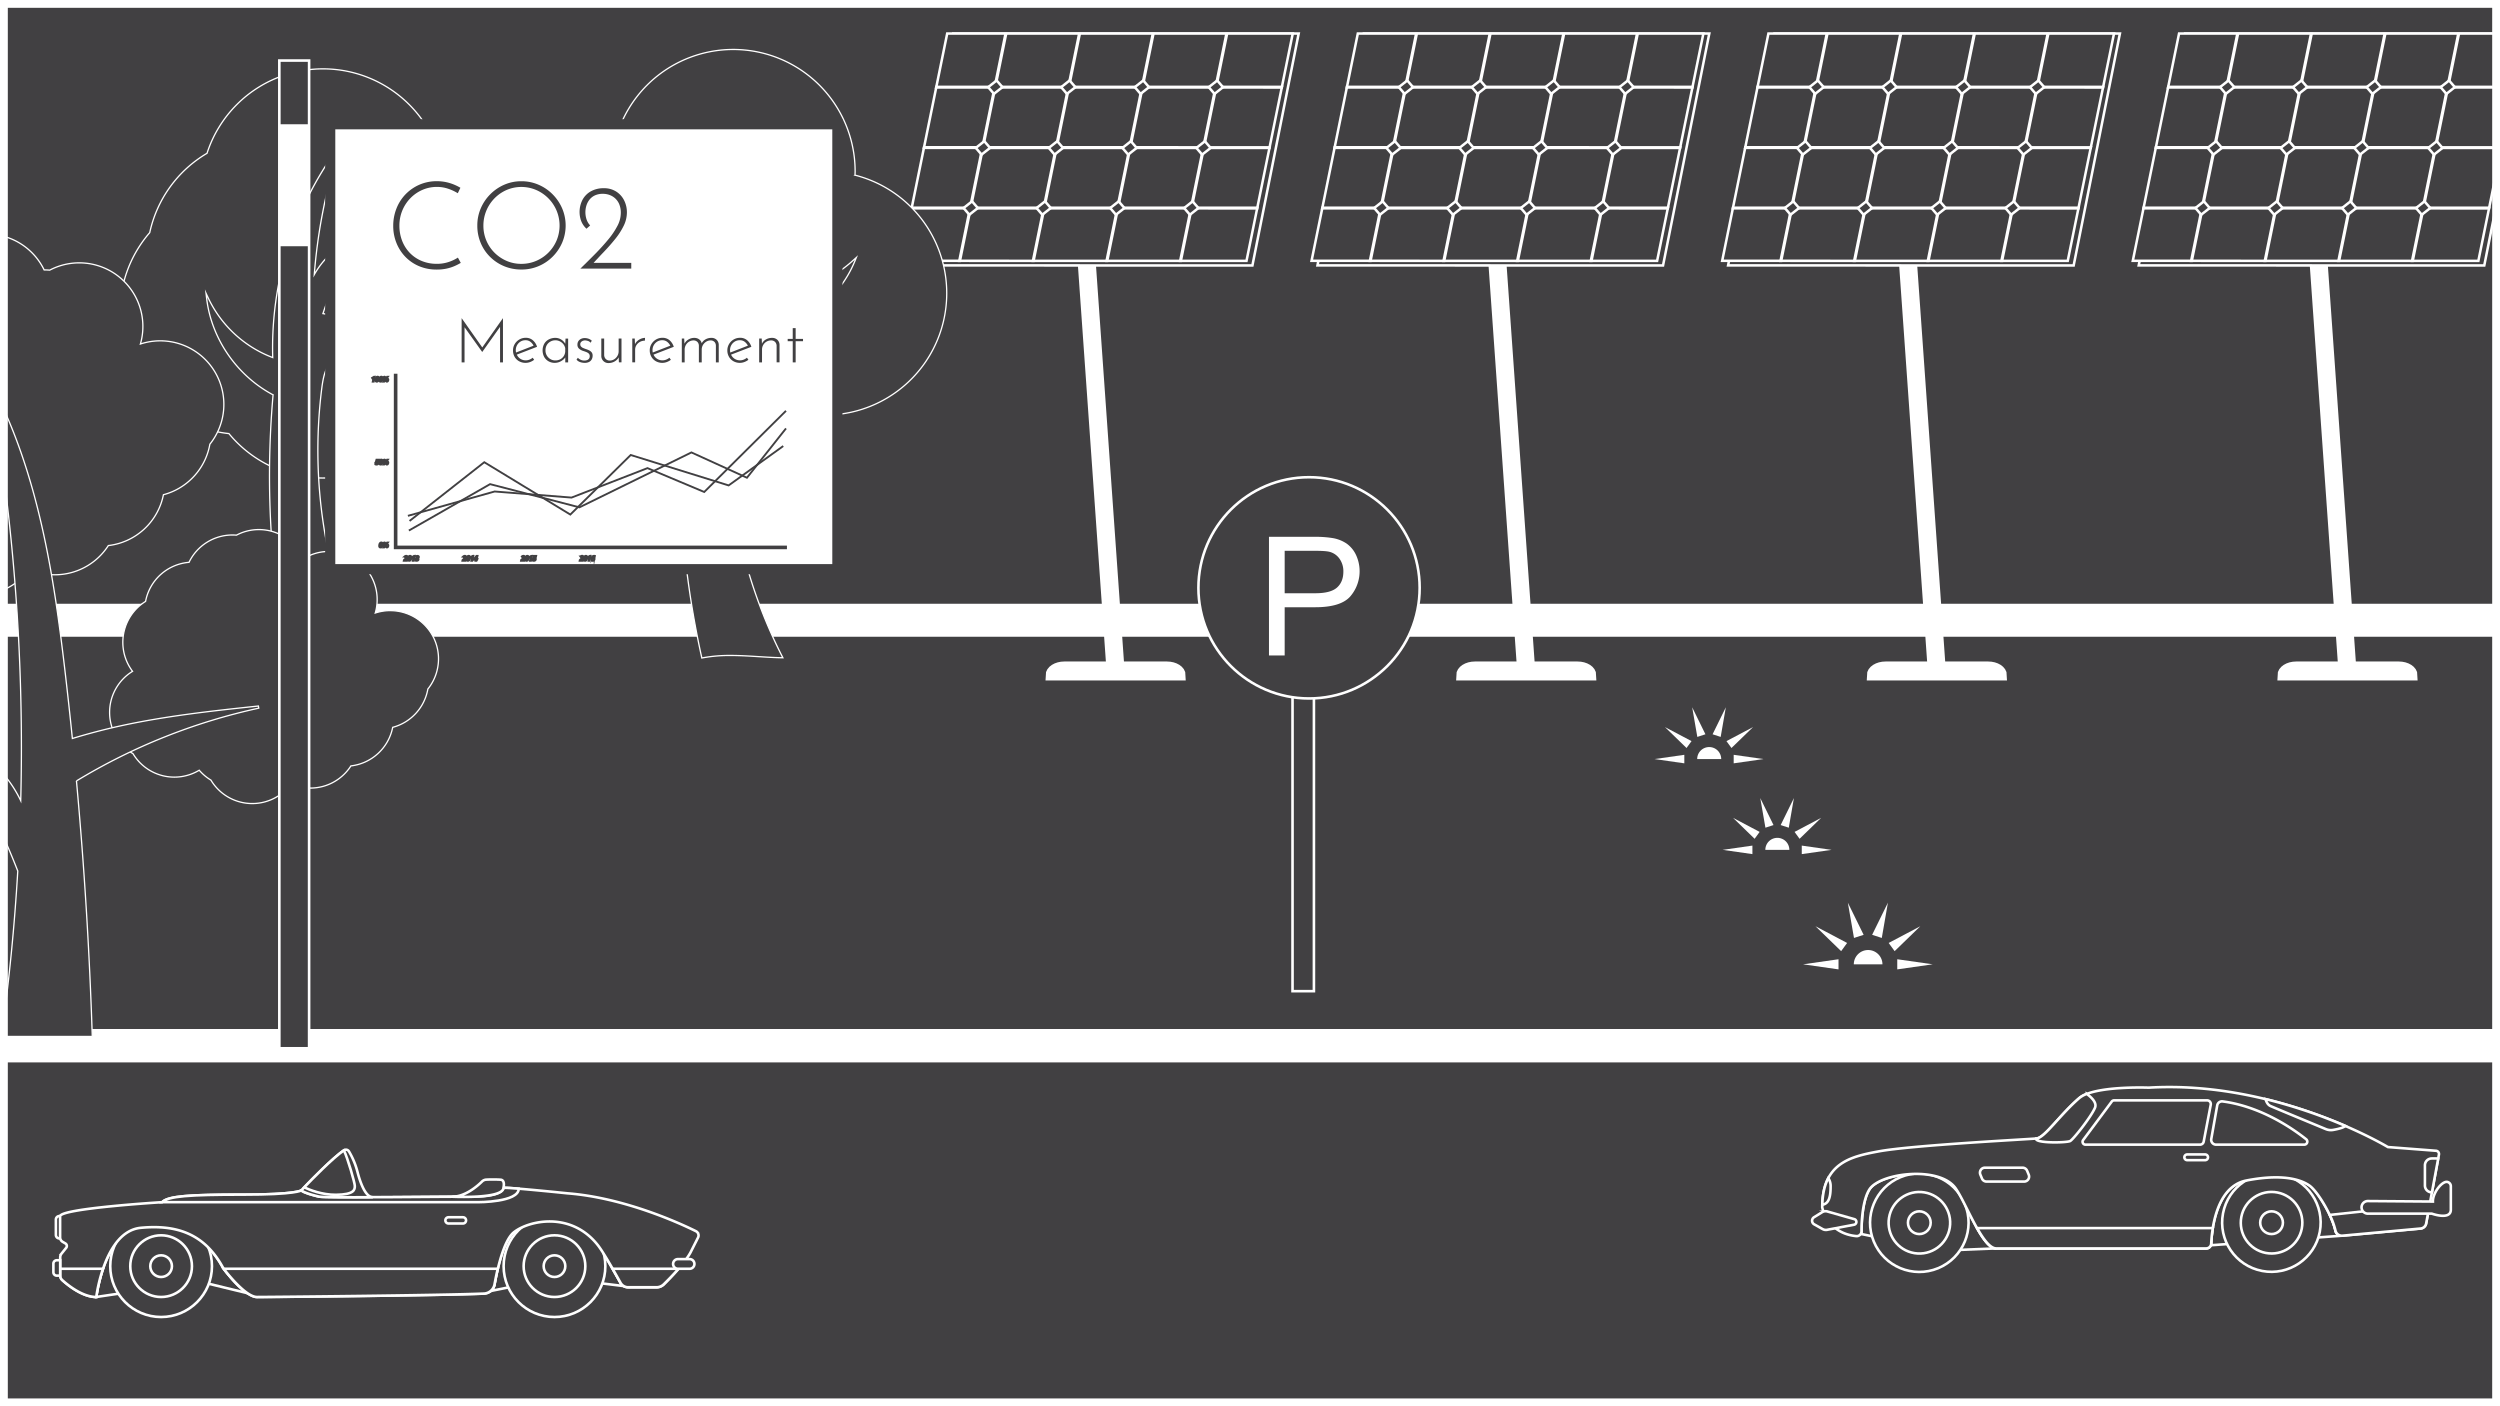 <svg id="Layer_1" data-name="Layer 1" xmlns="http://www.w3.org/2000/svg" xmlns:xlink="http://www.w3.org/1999/xlink" viewBox="0 0 1920 1080"><rect x="0" y="0" width="1920" height="1080" fill="#808080" stroke="none"/><defs><style>.cls-1,.cls-10{fill:none;}.cls-2{clip-path:url(#clip-path);}.cls-3,.cls-5,.cls-6,.cls-7,.cls-9{fill:#414042;}.cls-3,.cls-5,.cls-6,.cls-7{stroke:#fff;}.cls-10,.cls-3,.cls-5,.cls-6,.cls-7,.cls-8{stroke-miterlimit:10;}.cls-3,.cls-8{stroke-width:7.79px;}.cls-14,.cls-4,.cls-8{fill:#fff;}.cls-5{stroke-width:1.95px;}.cls-6{stroke-width:2px;}.cls-10,.cls-8{stroke:#414042;}.cls-10{stroke-width:1.46px;}.cls-11{clip-path:url(#clip-path-2);}.cls-12{fill:url(#radial-gradient);}.cls-13{clip-path:url(#clip-path-3);}.cls-14{opacity:0.07;}</style><clipPath id="clip-path"><rect class="cls-1" width="1920" height="1080"/></clipPath><clipPath id="clip-path-2"><rect class="cls-1" x="-2003.16" y="5.29" width="1920" height="1080"/></clipPath><radialGradient id="radial-gradient" cx="-153.12" cy="-15.4" r="1098.19" gradientUnits="userSpaceOnUse"><stop offset="0" stop-color="#fff"/><stop offset="0.01" stop-color="#fff" stop-opacity="0.99"/><stop offset="0.13" stop-color="#fff" stop-opacity="0.76"/><stop offset="0.25" stop-color="#fff" stop-opacity="0.56"/><stop offset="0.37" stop-color="#fff" stop-opacity="0.39"/><stop offset="0.5" stop-color="#fff" stop-opacity="0.25"/><stop offset="0.62" stop-color="#fff" stop-opacity="0.14"/><stop offset="0.74" stop-color="#fff" stop-opacity="0.06"/><stop offset="0.87" stop-color="#fff" stop-opacity="0.02"/><stop offset="1" stop-color="#fff" stop-opacity="0"/></radialGradient><clipPath id="clip-path-3"><rect class="cls-1" x="1995.04" y="-1154.91" width="1920" height="1080"/></clipPath></defs><g class="cls-2"><rect class="cls-3" x="-188.2" y="-7" width="3750.2" height="474.58"/><rect class="cls-3" x="-193.75" y="477.73" width="3737.56" height="340.81"/><rect class="cls-4" x="-64.44" y="467.58" width="3630.11" height="21.44"/><rect class="cls-4" x="-175.56" y="790.28" width="3737.56" height="21.44"/><rect class="cls-3" x="-175.56" y="812.03" width="3737.56" height="1206.53"/><rect class="cls-4" x="1781.97" y="120.37" width="13.85" height="394.44" transform="translate(-17.94 126.93) rotate(-4.04)"/><path class="cls-3" d="M1852.82,518.71h-99.9c0-3.75,4.73-6.79,10.58-6.79h78.74c5.84,0,10.58,3,10.58,6.79Z"/><polygon class="cls-5" points="1642.54 203.83 1650.74 162.7 1650.74 162.7 1650.76 162.61 1678.06 25.73 1943.45 25.77 1907.92 203.87 1857.51 203.87 1857.51 203.87 1857.04 203.87 1800.63 203.86 1800.45 203.86 1800.45 203.86 1744.29 203.85 1743.9 203.85 1743.9 203.85 1687.86 203.84 1687.86 203.84 1687.35 203.84 1687.35 203.84 1642.54 203.83"/><polygon class="cls-5" points="1637.99 200.31 1903.38 200.35 1938.9 25.77 1673.52 25.73 1637.99 200.31"/><polygon class="cls-5" points="1852.46 200.34 1852.97 200.34 1888.4 26.23 1887.89 26.23 1852.46 200.34"/><polygon class="cls-5" points="1795.91 200.34 1796.41 200.34 1831.85 26.22 1831.34 26.22 1795.91 200.34"/><polygon class="cls-5" points="1739.36 200.33 1739.86 200.33 1775.29 26.21 1774.79 26.21 1739.36 200.33"/><polygon class="cls-5" points="1682.8 200.32 1683.31 200.32 1718.74 26.2 1718.23 26.2 1682.8 200.32"/><polygon class="cls-5" points="1665.09 67.16 1930.47 67.2 1930.57 66.72 1665.18 66.69 1665.09 67.16"/><polygon class="cls-5" points="1655.64 113.58 1921.03 113.61 1921.12 113.14 1655.74 113.1 1655.64 113.58"/><polygon class="cls-5" points="1646.2 159.99 1911.58 160.03 1911.68 159.55 1646.3 159.52 1646.2 159.99"/><polygon class="cls-5" points="1878.81 72.09 1885.32 66.95 1880.9 61.82 1874.39 66.95 1878.81 72.09"/><polygon class="cls-5" points="1869.32 118.74 1875.83 113.61 1871.41 108.48 1864.9 113.61 1869.32 118.74"/><polygon class="cls-5" points="1822.01 72.08 1828.51 66.95 1824.1 61.81 1817.59 66.94 1822.01 72.08"/><polygon class="cls-5" points="1812.51 118.73 1819.02 113.6 1814.6 108.47 1808.09 113.6 1812.51 118.73"/><polygon class="cls-5" points="1765.45 72.07 1771.96 66.94 1767.54 61.8 1761.04 66.94 1765.45 72.07"/><polygon class="cls-5" points="1709.41 72.06 1715.92 66.93 1711.5 61.8 1704.99 66.93 1709.41 72.06"/><polygon class="cls-5" points="1859.92 164.92 1866.43 159.78 1862.01 154.65 1855.5 159.78 1859.92 164.92"/><polygon class="cls-5" points="1803.12 164.91 1809.62 159.78 1805.2 154.65 1798.7 159.78 1803.12 164.91"/><polygon class="cls-5" points="1746.56 164.9 1753.07 159.77 1748.65 154.64 1742.14 159.77 1746.56 164.9"/><polygon class="cls-5" points="1690.52 164.89 1697.03 159.76 1692.61 154.63 1686.1 159.76 1690.52 164.89"/><polygon class="cls-5" points="1699.92 118.72 1706.42 113.58 1702.01 108.45 1695.5 113.58 1699.92 118.72"/><polygon class="cls-5" points="1755.96 118.72 1762.47 113.59 1758.05 108.46 1751.54 113.59 1755.96 118.72"/><rect class="cls-4" x="1466.61" y="120.37" width="13.85" height="394.44" transform="translate(-18.73 104.69) rotate(-4.04)"/><path class="cls-3" d="M1537.47,518.71h-99.91c0-3.75,4.74-6.79,10.58-6.79h78.74c5.85,0,10.59,3,10.59,6.79Z"/><polygon class="cls-5" points="1327.18 203.83 1335.39 162.7 1335.39 162.7 1335.4 162.61 1362.71 25.73 1628.09 25.77 1592.57 203.87 1542.16 203.87 1542.16 203.87 1541.68 203.87 1485.27 203.86 1485.1 203.86 1485.1 203.86 1428.93 203.85 1428.55 203.85 1428.55 203.85 1372.5 203.84 1372.5 203.84 1371.99 203.84 1371.99 203.84 1327.18 203.83"/><polygon class="cls-5" points="1322.64 200.31 1588.02 200.35 1623.55 25.77 1358.16 25.73 1322.64 200.31"/><polygon class="cls-5" points="1537.1 200.34 1537.61 200.34 1573.04 26.23 1572.53 26.23 1537.1 200.34"/><polygon class="cls-5" points="1480.55 200.34 1481.06 200.34 1516.49 26.22 1515.98 26.22 1480.55 200.34"/><polygon class="cls-5" points="1424 200.33 1424.51 200.33 1459.94 26.21 1459.43 26.21 1424 200.33"/><polygon class="cls-5" points="1367.45 200.32 1367.95 200.32 1403.38 26.2 1402.88 26.2 1367.45 200.32"/><polygon class="cls-5" points="1349.73 67.16 1615.11 67.2 1615.21 66.72 1349.83 66.69 1349.73 67.16"/><polygon class="cls-5" points="1340.29 113.58 1605.67 113.61 1605.77 113.14 1340.38 113.1 1340.29 113.58"/><polygon class="cls-5" points="1330.84 159.99 1596.22 160.03 1596.32 159.55 1330.94 159.52 1330.84 159.99"/><polygon class="cls-5" points="1563.46 72.09 1569.96 66.95 1565.55 61.82 1559.04 66.95 1563.46 72.09"/><polygon class="cls-5" points="1553.96 118.74 1560.47 113.61 1556.05 108.48 1549.54 113.61 1553.96 118.74"/><polygon class="cls-5" points="1506.65 72.08 1513.16 66.95 1508.74 61.81 1502.23 66.94 1506.65 72.08"/><polygon class="cls-5" points="1497.16 118.73 1503.66 113.6 1499.24 108.47 1492.74 113.6 1497.16 118.73"/><polygon class="cls-5" points="1450.1 72.07 1456.61 66.94 1452.19 61.8 1445.68 66.94 1450.1 72.07"/><polygon class="cls-5" points="1394.05 72.06 1400.56 66.93 1396.14 61.8 1389.63 66.93 1394.05 72.06"/><polygon class="cls-5" points="1544.57 164.92 1551.07 159.78 1546.65 154.65 1540.15 159.78 1544.57 164.92"/><polygon class="cls-5" points="1487.76 164.91 1494.27 159.78 1489.85 154.65 1483.34 159.78 1487.76 164.91"/><polygon class="cls-5" points="1431.21 164.9 1437.72 159.77 1433.3 154.64 1426.79 159.77 1431.21 164.9"/><polygon class="cls-5" points="1375.16 164.89 1381.67 159.76 1377.25 154.63 1370.74 159.76 1375.16 164.89"/><polygon class="cls-5" points="1384.56 118.72 1391.07 113.58 1386.65 108.45 1380.14 113.58 1384.56 118.72"/><polygon class="cls-5" points="1440.6 118.72 1447.11 113.59 1442.69 108.46 1436.19 113.59 1440.6 118.72"/><rect class="cls-4" x="1151.26" y="120.37" width="13.85" height="394.44" transform="translate(-19.51 82.46) rotate(-4.04)"/><path class="cls-3" d="M1222.11,518.71H1122.2c0-3.75,4.74-6.79,10.59-6.79h78.74c5.84,0,10.58,3,10.58,6.79Z"/><polygon class="cls-5" points="1011.83 203.83 1020.03 162.7 1020.03 162.7 1020.05 162.61 1047.35 25.73 1312.73 25.77 1277.21 203.87 1226.8 203.87 1226.8 203.87 1226.33 203.87 1169.91 203.86 1169.74 203.86 1169.74 203.86 1113.57 203.85 1113.19 203.85 1113.19 203.85 1057.14 203.84 1057.14 203.84 1056.64 203.84 1056.64 203.84 1011.83 203.83"/><polygon class="cls-5" points="1007.28 200.31 1272.66 200.35 1308.19 25.77 1042.81 25.73 1007.28 200.31"/><polygon class="cls-5" points="1221.75 200.34 1222.26 200.34 1257.68 26.23 1257.18 26.23 1221.75 200.34"/><polygon class="cls-5" points="1165.19 200.34 1165.7 200.34 1201.13 26.22 1200.63 26.22 1165.19 200.34"/><polygon class="cls-5" points="1108.64 200.33 1109.15 200.33 1144.58 26.21 1144.07 26.21 1108.64 200.33"/><polygon class="cls-5" points="1052.09 200.32 1052.6 200.32 1088.03 26.2 1087.52 26.2 1052.09 200.32"/><polygon class="cls-5" points="1034.38 67.16 1299.76 67.2 1299.86 66.72 1034.47 66.69 1034.38 67.16"/><polygon class="cls-5" points="1024.93 113.58 1290.31 113.61 1290.41 113.14 1025.03 113.1 1024.93 113.58"/><polygon class="cls-5" points="1015.49 159.99 1280.87 160.03 1280.96 159.55 1015.58 159.52 1015.49 159.99"/><polygon class="cls-5" points="1248.1 72.09 1254.61 66.95 1250.19 61.82 1243.68 66.95 1248.1 72.09"/><polygon class="cls-5" points="1238.61 118.74 1245.11 113.61 1240.69 108.48 1234.19 113.61 1238.61 118.74"/><polygon class="cls-5" points="1191.29 72.08 1197.8 66.95 1193.38 61.81 1186.88 66.94 1191.29 72.08"/><polygon class="cls-5" points="1181.8 118.73 1188.31 113.6 1183.89 108.47 1177.38 113.6 1181.8 118.73"/><polygon class="cls-5" points="1134.74 72.07 1141.25 66.94 1136.83 61.8 1130.32 66.94 1134.74 72.07"/><polygon class="cls-5" points="1078.7 72.06 1085.2 66.93 1080.79 61.8 1074.28 66.93 1078.7 72.06"/><polygon class="cls-5" points="1229.21 164.92 1235.72 159.78 1231.3 154.65 1224.79 159.78 1229.21 164.92"/><polygon class="cls-5" points="1172.4 164.91 1178.91 159.78 1174.49 154.65 1167.98 159.78 1172.4 164.91"/><polygon class="cls-5" points="1115.85 164.9 1122.36 159.77 1117.94 154.64 1111.43 159.77 1115.85 164.9"/><polygon class="cls-5" points="1059.81 164.89 1066.32 159.76 1061.9 154.63 1055.39 159.76 1059.81 164.89"/><polygon class="cls-5" points="1069.2 118.72 1075.71 113.58 1071.29 108.45 1064.79 113.58 1069.2 118.72"/><polygon class="cls-5" points="1125.25 118.72 1131.76 113.59 1127.34 108.46 1120.83 113.59 1125.25 118.72"/><rect class="cls-4" x="835.9" y="120.37" width="13.85" height="394.44" transform="translate(-20.3 60.22) rotate(-4.04)"/><path class="cls-3" d="M906.75,518.71h-99.9c0-3.75,4.73-6.79,10.58-6.79h78.74c5.85,0,10.58,3,10.58,6.79Z"/><polygon class="cls-5" points="696.47 203.83 704.67 162.7 704.67 162.7 704.69 162.61 732 25.73 997.38 25.77 961.85 203.87 911.44 203.87 911.44 203.87 910.97 203.87 854.56 203.86 854.38 203.86 854.38 203.86 798.22 203.85 797.83 203.85 797.83 203.85 741.79 203.84 741.79 203.84 741.28 203.84 741.28 203.84 696.47 203.83"/><polygon class="cls-5" points="691.92 200.31 957.31 200.35 992.83 25.77 727.45 25.73 691.92 200.31"/><polygon class="cls-5" points="906.39 200.34 906.9 200.34 942.33 26.23 941.82 26.23 906.39 200.34"/><polygon class="cls-5" points="849.84 200.34 850.35 200.34 885.78 26.22 885.27 26.22 849.84 200.34"/><polygon class="cls-5" points="793.29 200.33 793.79 200.33 829.22 26.21 828.72 26.21 793.29 200.33"/><polygon class="cls-5" points="736.74 200.32 737.24 200.32 772.67 26.2 772.16 26.2 736.74 200.32"/><polygon class="cls-5" points="719.02 67.16 984.4 67.2 984.5 66.72 719.12 66.69 719.02 67.16"/><polygon class="cls-5" points="709.57 113.58 974.96 113.61 975.05 113.14 709.67 113.1 709.57 113.58"/><polygon class="cls-5" points="700.13 159.99 965.51 160.03 965.61 159.55 700.23 159.52 700.13 159.99"/><polygon class="cls-5" points="932.74 72.09 939.25 66.95 934.83 61.82 928.33 66.95 932.74 72.09"/><polygon class="cls-5" points="923.25 118.74 929.76 113.61 925.34 108.48 918.83 113.61 923.25 118.74"/><polygon class="cls-5" points="875.94 72.08 882.45 66.95 878.03 61.81 871.52 66.94 875.94 72.08"/><polygon class="cls-5" points="866.44 118.73 872.95 113.6 868.53 108.47 862.02 113.6 866.44 118.73"/><polygon class="cls-5" points="819.38 72.07 825.89 66.94 821.47 61.8 814.97 66.94 819.38 72.07"/><polygon class="cls-5" points="763.34 72.06 769.85 66.93 765.43 61.8 758.92 66.93 763.34 72.06"/><polygon class="cls-5" points="913.85 164.92 920.36 159.78 915.94 154.65 909.43 159.78 913.85 164.92"/><polygon class="cls-5" points="857.05 164.91 863.55 159.78 859.14 154.65 852.63 159.78 857.05 164.91"/><polygon class="cls-5" points="800.5 164.9 807 159.77 802.58 154.64 796.08 159.77 800.5 164.9"/><polygon class="cls-5" points="744.45 164.89 750.96 159.76 746.54 154.63 740.03 159.76 744.45 164.89"/><polygon class="cls-5" points="753.85 118.72 760.36 113.58 755.94 108.45 749.43 113.58 753.85 118.72"/><polygon class="cls-5" points="809.89 118.72 816.4 113.59 811.98 108.46 805.47 113.59 809.89 118.72"/><rect class="cls-6" x="992.66" y="515.31" width="16.43" height="245.91"/><circle class="cls-6" cx="1005.34" cy="451.46" r="84.96"/><path class="cls-4" d="M974.57,503.41V412.28H1009a83.21,83.21,0,0,1,13.87.87,27.33,27.33,0,0,1,11.25,4.26,22.31,22.31,0,0,1,7.3,8.79,29.65,29.65,0,0,1-4.63,32.11q-7.4,8.06-26.73,8.05H986.63v37.05Zm12.06-47.8h23.57q11.68,0,16.59-4.35T1031.7,439a16.45,16.45,0,0,0-2.89-9.79,13.45,13.45,0,0,0-7.61-5.38q-3-.81-11.25-.81H986.63Z"/><path class="cls-6" d="M45.62,933.94h2.56a0,0,0,0,1,0,0v17.19a0,0,0,0,1,0,0H45.62a2.71,2.71,0,0,1-2.71-2.71V936.65A2.71,2.71,0,0,1,45.62,933.94Z"/><path class="cls-6" d="M476.66,985.33s-12.23-22.27-17.43-28.92c-20.91-26.74-53.84-18.86-64.76-10-7.76,6.33-12.64,28.55-14.68,39.91a8.64,8.64,0,0,1-3.08,5.18h0l50.52-10.14,51.93,6.35A6.6,6.6,0,0,1,476.66,985.33Z"/><path class="cls-6" d="M171.45,973.92c-14.36-26.71-36-33.51-63.25-31-28.1,2.6-34.27,53.17-34.27,53.17l79.46-11.85L190,993.14C181.19,987.11,171.45,973.92,171.45,973.92Z"/><circle class="cls-6" cx="425.84" cy="972.41" r="39.06"/><circle class="cls-6" cx="425.84" cy="972.41" r="23.69"/><circle class="cls-6" cx="425.84" cy="972.41" r="8.32"/><circle class="cls-6" cx="123.73" cy="972.41" r="39.06"/><circle class="cls-6" cx="123.73" cy="972.41" r="23.69"/><circle class="cls-6" cx="123.73" cy="972.41" r="8.32"/><path class="cls-6" d="M530.21,962.08l5.88-11.63a3.64,3.64,0,0,0-1.63-4.9c-11.93-5.9-54.7-25.66-98.66-29.08,0,0-41.33-4.29-49.14-4.29,0,0,.25,6.81-23.19,6.81S250.33,920.16,245,919c-3.66-.82-11.85-3-13.61-4.79,0,0-3.53,3.27-44.86,3.27s-57.33,1.14-62,5.8c0,0-78.37,4.79-78.37,10.84v16.14a4,4,0,0,0,1.91,3.44L50.27,955a2.26,2.26,0,0,1,.56,3.33l-3.59,4.47a4.6,4.6,0,0,0-1,2.91V979.4a5,5,0,0,0,1.65,3.72c4.15,3.76,15.43,13,26.07,13,0,0,6.17-50.57,34.27-53.17,27.22-2.52,48.89,4.28,63.25,31,0,0,16.38,22.18,26,22.18,8.41,0,141.87-1.23,174.24-2.64a8.64,8.64,0,0,0,8.14-7.1c2-11.36,6.92-33.58,14.68-39.91,10.92-8.9,43.85-16.78,64.76,10,5.2,6.65,17.43,28.92,17.43,28.92a6.79,6.79,0,0,0,5.82,3.29h21.65a8.05,8.05,0,0,0,5.63-2.29C514.61,981.59,525.57,970.45,530.21,962.08Z"/><path class="cls-6" d="M73.93,996.1a120.74,120.74,0,0,1,5.16-21.67H46.21v5a5,5,0,0,0,1.65,3.72C52,986.88,63.29,996.1,73.93,996.1Z"/><path class="cls-6" d="M470.51,974.43c3.42,5.94,6.15,10.9,6.15,10.9a6.79,6.79,0,0,0,5.82,3.29h21.65a8.05,8.05,0,0,0,5.63-2.29c2.63-2.57,7.06-7,11.31-11.9Z"/><path class="cls-6" d="M371.65,993.46a8.64,8.64,0,0,0,8.14-7.1c.59-3.28,1.42-7.48,2.49-11.93H171.83c2.5,3.29,16.86,21.67,25.58,21.67C205.82,996.1,339.28,994.87,371.65,993.46Z"/><path class="cls-6" d="M398.38,912.91c-5.31-.43-9.67-.73-11.72-.73,0,0,.25,6.81-23.19,6.81S250.33,920.16,245,919c-3.66-.82-11.85-3-13.61-4.79,0,0-3.53,3.27-44.86,3.27s-57.33,1.14-62,5.8H367.16S398.38,923.39,398.38,912.91Z"/><path class="cls-6" d="M286.36,919.48c-5,0-9-8.64-11.84-19.56A60.44,60.44,0,0,0,268,884.27a2.7,2.7,0,0,0-3.86-.83c-11,7.74-32.68,30.76-32.68,30.76,1.76,1.76,9.95,4,13.61,4.79C247.3,919.49,265,919.56,286.36,919.48Z"/><path class="cls-6" d="M264.11,883.44c-8.91,6.24-24.71,22.43-30.49,28.46,4.16,1.94,13.75,5.79,24.39,5.7,14.24-.13,14.49-4,14.49-6.8,0-2.4-5.37-21-8.37-27.37Z"/><path class="cls-6" d="M386.66,912.18s1.51-5.79-2.14-6.17a106.19,106.19,0,0,0-10.93-.06,5,5,0,0,0-3.39,1.45c-3.4,3.36-12.8,11.67-22.85,11.67C347.35,919.07,386.66,921,386.66,912.18Z"/><path class="cls-6" d="M529.6,974.43h-8.94a3.72,3.72,0,0,1-3.72-3.72h0a3.72,3.72,0,0,1,3.72-3.72h8.94a3.72,3.72,0,0,1,3.72,3.72h0A3.72,3.72,0,0,1,529.6,974.43Z"/><path class="cls-6" d="M43.7,967.87h2.51a0,0,0,0,1,0,0v11.84a0,0,0,0,1,0,0H43.7A2.65,2.65,0,0,1,41,977.06v-6.54A2.65,2.65,0,0,1,43.7,967.87Z"/><path class="cls-6" d="M355.54,939.65H344.45a2.4,2.4,0,0,1-2.4-2.39h0a2.4,2.4,0,0,1,2.4-2.4h11.09a2.39,2.39,0,0,1,2.39,2.4h0A2.39,2.39,0,0,1,355.54,939.65Z"/><path class="cls-6" d="M1501.94,912.47c-12.31-17.39-57.79-12-66.13.83-5.34,8.2-6.1,24.86-6.15,32.33a3.61,3.61,0,0,1-.61,2l14.48,3,49,9.81,40.47-1.67C1522.59,958.57,1510,923.85,1501.94,912.47Z"/><circle class="cls-6" cx="1474.03" cy="939.03" r="37.83" transform="translate(-247.15 635.56) rotate(-22.5)"/><circle class="cls-6" cx="1474.03" cy="939.03" r="23.64" transform="translate(311.01 2243.61) rotate(-80.78)"/><circle class="cls-6" cx="1474.03" cy="939.03" r="8.73"/><path class="cls-6" d="M1793.65,945c-2.6-11.7-13.81-30.51-20.17-34.8-4.31-2.9-17-9.73-48.12-3.75-23.19,4.45-26.67,37.46-27.17,48.62a4.25,4.25,0,0,1-.29,1.29L1799,949A5,5,0,0,1,1793.65,945Z"/><circle class="cls-6" cx="1744.55" cy="939.03" r="37.83" transform="translate(493.53 2475.32) rotate(-79.14)"/><circle class="cls-6" cx="1744.55" cy="939.03" r="23.64" transform="translate(492.05 2474.12) rotate(-79.08)"/><circle class="cls-6" cx="1744.55" cy="939.03" r="8.73"/><path class="cls-6" d="M1799,949l60-5.49a4.8,4.8,0,0,0,4.28-3.91l9.82-52.88a2.48,2.48,0,0,0-2.26-2.93l-36.94-2.85s-85.19-51.46-183.65-45.62c0,0-42.14-1.67-53.4,8.07-14.6,12.61-26.5,30.32-32.55,30.94s-96.38,5.22-121.83,10c-21.35,4-43,8.9-43,43,0,0,3.86,19.9,26.15,22a3.65,3.65,0,0,0,4-3.58c0-7.47.81-24.13,6.15-32.33,8.34-12.79,53.82-18.22,66.13-.83,8.06,11.38,20.65,46.1,31.08,46.31h161.32a3.86,3.86,0,0,0,3.85-3.67c.5-11.16,4-44.17,27.17-48.62,31.15-6,43.81.85,48.12,3.75,6.36,4.29,17.57,23.1,20.17,34.8A5,5,0,0,0,1799,949Z"/><path class="cls-6" d="M1863.29,939.56l2.74-14.75-76.73,8.26a61.22,61.22,0,0,1,4.35,12A5,5,0,0,0,1799,949l60-5.49A4.8,4.8,0,0,0,1863.29,939.56Z"/><path class="cls-6" d="M1698.19,955.11a105,105,0,0,1,1.24-11.93h-181c4.89,8.63,9.94,15.51,14.57,15.6h161.32A3.86,3.86,0,0,0,1698.19,955.11Z"/><path class="cls-6" d="M1405.91,911.1a11,11,0,0,0-1.78-6.3c-2.71,5.2-4.37,11.84-4.59,20.42C1405.05,924.45,1405.91,918.12,1405.91,911.1Z"/><path class="cls-6" d="M1589.9,876.31c2.51-1.39,16.13-18.64,19.06-25.59,1.54-3.68-2.33-7.67-6.31-10.61a19.88,19.88,0,0,0-5.79,3.24c-14.6,12.61-26.5,30.32-32.55,30.94l-.6.06h0C1562.62,878.23,1587.4,877.7,1589.9,876.31Z"/><path class="cls-6" d="M1697.85,848.45a2.83,2.83,0,0,0-2.77-3.36h-71.45a2.23,2.23,0,0,0-1.78.89l-22,29.59a2.21,2.21,0,0,0,1.77,3.52h88a2.87,2.87,0,0,0,2.82-2.34Z"/><path class="cls-6" d="M1771.13,874.94c-10.07-8-34.56-25.15-64.11-29.05a3.75,3.75,0,0,0-4.19,3.05l-4.57,25.76a3.73,3.73,0,0,0,3.68,4.39h67.73A2.33,2.33,0,0,0,1771.13,874.94Z"/><path class="cls-6" d="M1740,844.12c.46,1.87,1.49,4.31,3.82,5.35,3.41,1.53,33.38,13.94,42.46,17.7a10.09,10.09,0,0,0,5.59.61c3.14-.55,7.82-1.59,9.39-3.06A388.29,388.29,0,0,0,1740,844.12Z"/><path class="cls-6" d="M1813.67,927.23h0a4.85,4.85,0,0,0,4.85,4.85h49.11s14.61,5.28,14.61-3.06V911a3.36,3.36,0,0,0-2.67-3.27c-4.06-.86-11.3,8.44-11.1,15.06l-49.91-.38A4.86,4.86,0,0,0,1813.67,927.23Z"/><path class="cls-6" d="M1399.35,931l-6.19,3.85a3.16,3.16,0,0,0,.12,5.42l6.47,3.65a5.18,5.18,0,0,0,3.89.49l20.42-3.85a2.22,2.22,0,0,0,.26-4.2l-20.27-5.76A5.18,5.18,0,0,0,1399.35,931Z"/><path class="cls-6" d="M1554.51,907.46h-28.83a3.83,3.83,0,0,1-3.55-2.38l-1.23-3a3.84,3.84,0,0,1,3.55-5.3h28.83a3.83,3.83,0,0,1,3.55,2.38l1.23,3A3.84,3.84,0,0,1,1554.51,907.46Z"/><path class="cls-6" d="M1693.55,891h-13.77a2.19,2.19,0,0,1-2.19-2.19h0a2.19,2.19,0,0,1,2.19-2.19h13.77a2.19,2.19,0,0,1,2.19,2.19h0A2.19,2.19,0,0,1,1693.55,891Z"/><path class="cls-6" d="M1871.28,889.7h-3.7a5.24,5.24,0,0,0-5.24,5.25v15.52a5.23,5.23,0,0,0,5.24,5.24h.14l4.8-25.85A5.08,5.08,0,0,0,1871.28,889.7Z"/><path class="cls-4" d="M1434.72,729.62a11,11,0,0,0-11,11h22A11,11,0,0,0,1434.72,729.62Z"/><polygon class="cls-4" points="1411.98 744.49 1384.76 740.59 1411.98 736.7 1411.98 744.49"/><polygon class="cls-4" points="1457.09 736.7 1484.31 740.59 1457.09 744.49 1457.09 736.7"/><polygon class="cls-4" points="1450.49 724.19 1474.81 711.34 1455.07 730.49 1450.49 724.19"/><polygon class="cls-4" points="1437.8 717.94 1449.92 693.25 1445.21 720.35 1437.8 717.94"/><polygon class="cls-4" points="1423.86 720.35 1419.15 693.25 1431.27 717.94 1423.86 720.35"/><polygon class="cls-4" points="1414 730.49 1394.26 711.34 1418.58 724.19 1414 730.49"/><path class="cls-4" d="M1365,643.47a9.22,9.22,0,0,0-9.22,9.22h18.44A9.22,9.22,0,0,0,1365,643.47Z"/><polygon class="cls-4" points="1345.85 655.96 1322.97 652.69 1345.85 649.42 1345.85 655.96"/><polygon class="cls-4" points="1383.76 649.42 1406.64 652.69 1383.76 655.96 1383.76 649.42"/><polygon class="cls-4" points="1378.22 638.9 1398.65 628.1 1382.07 644.2 1378.22 638.9"/><polygon class="cls-4" points="1367.55 633.65 1377.73 612.9 1373.78 635.67 1367.55 633.65"/><polygon class="cls-4" points="1355.84 635.67 1351.88 612.9 1362.06 633.65 1355.84 635.67"/><polygon class="cls-4" points="1347.55 644.2 1330.96 628.1 1351.4 638.9 1347.55 644.2"/><path class="cls-4" d="M1312.67,573.74a9.22,9.22,0,0,0-9.23,9.22h18.45A9.22,9.22,0,0,0,1312.67,573.74Z"/><polygon class="cls-4" points="1293.56 586.24 1270.68 582.96 1293.56 579.69 1293.56 586.24"/><polygon class="cls-4" points="1331.47 579.69 1354.35 582.96 1331.47 586.24 1331.47 579.69"/><polygon class="cls-4" points="1325.92 569.18 1346.36 558.38 1329.77 574.47 1325.92 569.18"/><polygon class="cls-4" points="1315.26 563.93 1325.44 543.18 1321.48 565.95 1315.26 563.93"/><polygon class="cls-4" points="1303.54 565.95 1299.59 543.18 1309.77 563.93 1303.54 565.95"/><polygon class="cls-4" points="1295.26 574.47 1278.67 558.38 1299.1 569.18 1295.26 574.47"/><path class="cls-7" d="M341.6,149.23c0-1,.07-1.92.07-2.89A93.6,93.6,0,0,0,159,117.72a93.69,93.69,0,0,0-44,60.93A93.56,93.56,0,0,0,175.81,333a93.58,93.58,0,0,0,144.12.49A93.59,93.59,0,0,0,341.6,149.23Z"/><path class="cls-7" d="M340.3,214.59c-19.45,17.81-46.06,28-73,28A104.48,104.48,0,0,1,248,240.84,182,182,0,0,1,281.34,181l1.4-1.66-2.09.58a65.43,65.43,0,0,0-39.29,31A424.27,424.27,0,0,1,260.11,115l1.27-4-2.45,3.37a260.05,260.05,0,0,0-49.48,160.24A90.09,90.09,0,0,1,160,229l-1.77-3.77.49,4.14c3.72,30.85,23.23,59.12,51,73.88a712.18,712.18,0,0,0,14.07,216.24l.15.64.64-.12a113.31,113.31,0,0,1,21.55-1.83c7,0,14.19.45,21.12.88,5.79.37,11.78.74,17.79.87l1.13,0-.51-1a381.4,381.4,0,0,1-38.54-220.75c1-7.69,2.53-16.33,8.38-21.73,4.9-4.53,11.85-5.88,18.57-7.18,1.33-.26,2.66-.52,4-.8a89.65,89.65,0,0,0,63.38-53.12l1.13-2.78Z"/><path class="cls-7" d="M656.66,134.48c0-1,.08-1.92.08-2.89A93.61,93.61,0,0,0,474,103a93.69,93.69,0,0,0-44,60.93,93.57,93.57,0,0,0,60.83,154.36,93.58,93.58,0,0,0,144.12.49,93.59,93.59,0,0,0,21.67-184.27Z"/><path class="cls-7" d="M655.36,199.84c-19.45,17.81-46.06,28-73,28a104.29,104.29,0,0,1-19.25-1.78,181.79,181.79,0,0,1,33.31-59.85l1.4-1.66-2.09.58a65.46,65.46,0,0,0-39.29,31,424.47,424.47,0,0,1,18.75-95.95l1.27-4L574,99.63a260.1,260.1,0,0,0-49.48,160.25,90.09,90.09,0,0,1-49.46-45.66l-1.77-3.77.5,4.14c3.72,30.85,23.22,59.12,51,73.88a711.87,711.87,0,0,0,14.08,216.24l.14.64.64-.12a113.31,113.31,0,0,1,21.55-1.83c7,0,14.19.45,21.12.88,5.79.37,11.78.74,17.79.87l1.13,0-.51-1a381.48,381.48,0,0,1-38.54-220.75c1-7.69,2.53-16.33,8.38-21.73,4.91-4.53,11.85-5.88,18.57-7.18,1.33-.26,2.66-.52,4-.8a89.66,89.66,0,0,0,63.39-53.13l1.13-2.77Z"/><path class="cls-7" d="M-161.14,364.84a48.79,48.79,0,0,0,23.67,41.86,48.8,48.8,0,0,0,41.85,23.67,48.63,48.63,0,0,0,25.18-7,49.17,49.17,0,0,0,11.85,10,48.82,48.82,0,0,0,41.86,23.67A48.76,48.76,0,0,0,22.5,437.32,48.83,48.83,0,0,0,83.2,419a48.88,48.88,0,0,0,42.31-39.05,48.9,48.9,0,0,0,35.66-38.79,48.83,48.83,0,0,0-53.34-76.95,48.84,48.84,0,0,0-69.64-56.74c-1.32-.1-2.65-.17-4-.17h-.28a48.84,48.84,0,0,0-44-27.56,48.65,48.65,0,0,0-22.71,5.61c-1.32-.11-2.65-.18-4-.18a48.83,48.83,0,0,0-44,27.73,48.85,48.85,0,0,0-44,39.58,48.78,48.78,0,0,0-23,41.42,48.66,48.66,0,0,0,9.84,29.4A48.79,48.79,0,0,0-161.14,364.84Z"/><path class="cls-7" d="M299.78,468.94a36.89,36.89,0,0,0-11.57,1.85,37,37,0,0,0-52.82-43c-1-.08-2-.13-3-.13h-.21A37,37,0,0,0,181.58,411c-1-.08-2-.13-3-.13a37,37,0,0,0-33.41,21,37,37,0,0,0-33.37,30,37,37,0,0,0-10,53.71,37,37,0,0,0,.36,63.26A37,37,0,0,0,153,591.53a37.27,37.27,0,0,0,9,7.6,37,37,0,0,0,61.5,3,37,37,0,0,0,46-13.91,37.07,37.07,0,0,0,32.09-29.62,37.06,37.06,0,0,0,27-29.42,37,37,0,0,0-28.88-60.21Z"/><path class="cls-7" d="M-193.93,592.36a28.78,28.78,0,0,0,14,24.69,28.77,28.77,0,0,0,24.68,14,28.65,28.65,0,0,0,14.86-4.16,28.82,28.82,0,0,0,7,5.93,28.78,28.78,0,0,0,24.68,14,28.74,28.74,0,0,0,23.14-11.69,28.81,28.81,0,0,0,11.61,2.45,28.77,28.77,0,0,0,24.24-13.27,28.81,28.81,0,0,0,25-23.07,28.81,28.81,0,0,0,21-22.85A28.72,28.72,0,0,0,2.7,560.33,28.83,28.83,0,0,0-26.13,531.5a28.67,28.67,0,0,0-9,1.46A28.84,28.84,0,0,0-34,525a28.83,28.83,0,0,0-28.83-28.83,28.72,28.72,0,0,0-13.41,3.32c-.78-.06-1.56-.11-2.35-.11h-.2a28.8,28.8,0,0,0-25.93-16.28,28.72,28.72,0,0,0-13.41,3.32c-.78-.06-1.56-.12-2.35-.12a28.82,28.82,0,0,0-26,16.39,28.81,28.81,0,0,0-26,23.37A28.8,28.8,0,0,0-186,550.47a28.64,28.64,0,0,0,5.86,17.36A28.8,28.8,0,0,0-193.93,592.36Z"/><path class="cls-7" d="M-17.77,605.22c13.19,20,23,42.19,31.42,63.74Q9.9,732.58,1.1,796H70.87c-2.1-65.31-6.17-131-12.15-196.25a457.36,457.36,0,0,1,140-55.88l-.27-1.65C162.81,546,126,550,90.45,557.94c-11.69,2.62-23.4,5.72-34.87,9.22q-2.74-27.06-5.92-54c-8.22-69.46-20-149.27-55.75-217.31l-2.48-4.71.92,5.24A1613.34,1613.34,0,0,1,15.92,614.94a91.87,91.87,0,0,0-14-21.27c-17.07-19.46-42.26-33.84-77-44l-.6,1.55C-53.67,562.18-34.18,580.33-17.77,605.22Z"/><rect class="cls-6" x="214.52" y="46.5" width="22.87" height="758.58"/><rect class="cls-4" x="214.52" y="95.43" width="22.87" height="93.68"/><rect class="cls-8" x="253.61" y="95.43" width="389.49" height="341.69"/><path class="cls-9" d="M353.87,201.89a40.58,40.58,0,0,1-4.95,2.52,31.86,31.86,0,0,1-6.17,1.92,35.48,35.48,0,0,1-7.28.7,34.39,34.39,0,0,1-13.74-2.66,31.86,31.86,0,0,1-10.56-7.29,32.88,32.88,0,0,1-6.77-10.65A34.61,34.61,0,0,1,302,173.58,35.94,35.94,0,0,1,304.54,160a32.92,32.92,0,0,1,30.93-20.84,33.57,33.57,0,0,1,9.81,1.4,37.33,37.33,0,0,1,8.31,3.65l-2,4.2a34.89,34.89,0,0,0-7.38-3.45,26.61,26.61,0,0,0-8.69-1.41,27.53,27.53,0,0,0-11.12,2.29,29,29,0,0,0-9.2,6.36,29.72,29.72,0,0,0-6.22,9.48,30.37,30.37,0,0,0-2.24,11.68,31.76,31.76,0,0,0,2,11.31,27.82,27.82,0,0,0,5.79,9.34,27.11,27.11,0,0,0,9.11,6.31,29.7,29.7,0,0,0,11.87,2.29,27.86,27.86,0,0,0,8.92-1.36,31.45,31.45,0,0,0,7.24-3.41Z"/><path class="cls-9" d="M366.58,173.21a32.93,32.93,0,0,1,2.62-13.13,34.7,34.7,0,0,1,18.08-18.22,32.45,32.45,0,0,1,13.13-2.67,32.78,32.78,0,0,1,13.17,2.67,34.08,34.08,0,0,1,10.84,7.38,35.18,35.18,0,0,1,7.33,10.84,33.59,33.59,0,0,1,0,26.25,34.77,34.77,0,0,1-7.33,10.8,34,34,0,0,1-10.84,7.28A33.26,33.26,0,0,1,400.41,207a34.12,34.12,0,0,1-13.13-2.52,33.46,33.46,0,0,1-10.79-7.1,32.8,32.8,0,0,1-7.29-10.75A34,34,0,0,1,366.58,173.21Zm4.67.09a29.13,29.13,0,0,0,8.5,20.74,29.85,29.85,0,0,0,9.3,6.31,27.92,27.92,0,0,0,11.26,2.29,28.71,28.71,0,0,0,11.49-2.29,29.62,29.62,0,0,0,15.66-15.65,29.87,29.87,0,0,0,0-22.94,29.93,29.93,0,0,0-15.66-15.84,28.88,28.88,0,0,0-22.89.05,29.81,29.81,0,0,0-17.66,27.33Z"/><path class="cls-9" d="M445.72,206.28q6-5.79,11.54-11.44t9.95-11a58.31,58.31,0,0,0,7-10.42,21.45,21.45,0,0,0,2.57-9.81,16.83,16.83,0,0,0-1.26-6.91,12.85,12.85,0,0,0-3.27-4.54,13,13,0,0,0-4.39-2.52,14.57,14.57,0,0,0-4.62-.79,14.42,14.42,0,0,0-6.64,1.35,11.6,11.6,0,0,0-4.16,3.51,14.15,14.15,0,0,0-2.19,4.53,17,17,0,0,0-.66,4.53,17.29,17.29,0,0,0,.94,5.89,12.38,12.38,0,0,0,2.71,4.48l-2.81,2.52a15,15,0,0,1-2.89-3.5,15.89,15.89,0,0,1-1.82-4.44,20.38,20.38,0,0,1,1.54-14.06,16.25,16.25,0,0,1,6.35-6.63,19.78,19.78,0,0,1,10.19-2.48,17.17,17.17,0,0,1,9.29,2.48,16.88,16.88,0,0,1,6.17,6.72,20.44,20.44,0,0,1,2.2,9.49A23.26,23.26,0,0,1,479,173.39a52.51,52.51,0,0,1-6.4,10q-4,5-8.6,9.81t-9,9.63l-1.77-.94h31.58v4.39Z"/><path class="cls-9" d="M354.53,278.31V244.39h.05l16.35,23.22-1-.14,16.3-23.08h.05v33.92h-2.24V249.67l.18,1.12-13.82,19.48h-.1L356.4,250.79l.37-1v28.55Z"/><path class="cls-9" d="M403.68,278.68a10,10,0,0,1-5.05-1.26A9,9,0,0,1,395.2,274,9.66,9.66,0,0,1,394,269.1a9.31,9.31,0,0,1,1.31-4.85,9.82,9.82,0,0,1,3.53-3.51,9.54,9.54,0,0,1,4.93-1.31,8.05,8.05,0,0,1,5.48,1.92,10.79,10.79,0,0,1,3.21,5l-16,6.17-.66-1.59,14.63-5.7-.47.65a8.42,8.42,0,0,0-2.41-3.22,5.89,5.89,0,0,0-3.95-1.36,7.15,7.15,0,0,0-3.78,1,7.74,7.74,0,0,0-2.69,2.76,7.65,7.65,0,0,0-1,3.92,7.92,7.92,0,0,0,1,3.83,7.38,7.38,0,0,0,6.66,3.93,7.64,7.64,0,0,0,2.87-.56,9.61,9.61,0,0,0,2.45-1.45l1.12,1.59a11.67,11.67,0,0,1-3,1.68A9.79,9.79,0,0,1,403.68,278.68Z"/><path class="cls-9" d="M426.06,278.68a9.49,9.49,0,0,1-4.75-1.19,8.83,8.83,0,0,1-3.36-3.34,10.86,10.86,0,0,1,.07-10.21,8.64,8.64,0,0,1,3.55-3.31,11,11,0,0,1,5.09-1.15,8.69,8.69,0,0,1,7.71,5.09l-.32.66.28-5.19h2v18.27h-2.2v-5.65l.47.84a5.76,5.76,0,0,1-1.12,1.84A9.74,9.74,0,0,1,431.5,277a10,10,0,0,1-2.52,1.22A9.69,9.69,0,0,1,426.06,278.68Zm.46-1.87a7.9,7.9,0,0,0,3.72-.86,7.15,7.15,0,0,0,2.68-2.41,7.07,7.07,0,0,0,1.17-3.55v-2.61a7.32,7.32,0,0,0-1.47-3.09,8.08,8.08,0,0,0-2.69-2.15,7.57,7.57,0,0,0-3.45-.79,7.68,7.68,0,0,0-3.79,1,7.22,7.22,0,0,0-2.75,2.68,7.79,7.79,0,0,0-1,4.07,7.53,7.53,0,0,0,1,3.9,7.77,7.77,0,0,0,2.78,2.8A7.23,7.23,0,0,0,426.52,276.81Z"/><path class="cls-9" d="M448.9,278.68a10.37,10.37,0,0,1-3.32-.58,6.08,6.08,0,0,1-2.8-1.89l1-1.45a7.06,7.06,0,0,0,2.22,1.56,6.54,6.54,0,0,0,2.73.59,6.39,6.39,0,0,0,2-.31,3.18,3.18,0,0,0,1.57-1.05,3.13,3.13,0,0,0,.61-2,2.65,2.65,0,0,0-.73-2,5.77,5.77,0,0,0-1.82-1.14c-.73-.3-1.5-.57-2.31-.82a9.41,9.41,0,0,1-3.3-1.77,4,4,0,0,1-1.28-3.18,4.75,4.75,0,0,1,.72-2.62,5.05,5.05,0,0,1,2-1.75,6.29,6.29,0,0,1,2.85-.63,9.22,9.22,0,0,1,2.87.47,6.76,6.76,0,0,1,2.6,1.59l-1,1.54a3.67,3.67,0,0,0-2-1.4,9.22,9.22,0,0,0-2.17-.42,4.83,4.83,0,0,0-1.66.32,3.76,3.76,0,0,0-1.45,1,2.33,2.33,0,0,0-.58,1.66,2.53,2.53,0,0,0,.6,1.75,4.56,4.56,0,0,0,1.57,1.1c.64.28,1.3.54,2,.79a17.14,17.14,0,0,1,2.55,1,5.67,5.67,0,0,1,2,1.54,3.92,3.92,0,0,1,.77,2.55,5.89,5.89,0,0,1-.7,2.87,4.87,4.87,0,0,1-2.08,2A7.48,7.48,0,0,1,448.9,278.68Z"/><path class="cls-9" d="M467.54,278.82a5.4,5.4,0,0,1-5.74-5.46V260H464V272.7a4.57,4.57,0,0,0,1.15,2.94,4.32,4.32,0,0,0,3.15,1.27,6.25,6.25,0,0,0,3.32-.94,7.24,7.24,0,0,0,2.5-2.54,7.05,7.05,0,0,0,1-3.67V260h2.19v18.27h-2l-.23-5.75.32,1.26a6.16,6.16,0,0,1-1.66,2.55,8.86,8.86,0,0,1-2.8,1.8A9,9,0,0,1,467.54,278.82Z"/><path class="cls-9" d="M487.49,260l.23,5.61-.28-.7a7.37,7.37,0,0,1,1.92-2.9,9.63,9.63,0,0,1,2.92-1.87,8.34,8.34,0,0,1,3.11-.65l-.1,2.15a7.78,7.78,0,0,0-3.8.93,7.34,7.34,0,0,0-2.71,2.5,6.39,6.39,0,0,0-1,3.53v9.67h-2.19V260Z"/><path class="cls-9" d="M508.75,278.68a10,10,0,0,1-5.05-1.26,9,9,0,0,1-3.43-3.43A9.66,9.66,0,0,1,499,269.1a9.31,9.31,0,0,1,1.31-4.85,9.82,9.82,0,0,1,3.53-3.51,9.54,9.54,0,0,1,4.93-1.31,8.1,8.1,0,0,1,5.49,1.92,10.85,10.85,0,0,1,3.2,5l-16,6.17-.66-1.59,14.63-5.7-.47.65a8.42,8.42,0,0,0-2.41-3.22,5.88,5.88,0,0,0-3.94-1.36,7.16,7.16,0,0,0-3.79,1,7.74,7.74,0,0,0-2.69,2.76,7.65,7.65,0,0,0-1,3.92,7.92,7.92,0,0,0,1,3.83,7.38,7.38,0,0,0,6.66,3.93,7.64,7.64,0,0,0,2.87-.56,9.61,9.61,0,0,0,2.45-1.45l1.12,1.59a11.67,11.67,0,0,1-3,1.68A9.79,9.79,0,0,1,508.75,278.68Z"/><path class="cls-9" d="M525.47,260l.24,5.09-.33-.46a7.6,7.6,0,0,1,3.11-3.76,8.68,8.68,0,0,1,4.74-1.38,6.43,6.43,0,0,1,2.78.58,5.47,5.47,0,0,1,2,1.59,4.51,4.51,0,0,1,.91,2.31l-.28.28a7.2,7.2,0,0,1,3.08-3.55,8.89,8.89,0,0,1,4.53-1.21,5.67,5.67,0,0,1,4.16,1.51A5.46,5.46,0,0,1,552,265v13.32h-2.2V265.46a4.33,4.33,0,0,0-1-2.78,4,4,0,0,0-3-1.24,6.33,6.33,0,0,0-3.37.94,7.57,7.57,0,0,0-2.5,2.47,7.06,7.06,0,0,0-1,3.46v10h-2.19V265.46a4.3,4.3,0,0,0-1.05-2.78,4.14,4.14,0,0,0-3-1.24,6.51,6.51,0,0,0-3.43.94,6.92,6.92,0,0,0-2.5,2.54,7.06,7.06,0,0,0-.94,3.58v9.81h-2.19V260Z"/><path class="cls-9" d="M568.27,278.68a10,10,0,0,1-5-1.26,9,9,0,0,1-3.43-3.43,9.66,9.66,0,0,1-1.24-4.89,9.31,9.31,0,0,1,1.31-4.85,9.82,9.82,0,0,1,3.53-3.51,9.54,9.54,0,0,1,4.93-1.31,8.05,8.05,0,0,1,5.48,1.92,10.7,10.7,0,0,1,3.2,5l-16,6.17-.66-1.59,14.63-5.7-.47.65a8.42,8.42,0,0,0-2.41-3.22,5.89,5.89,0,0,0-4-1.36,7.15,7.15,0,0,0-3.78,1,7.74,7.74,0,0,0-2.69,2.76,7.65,7.65,0,0,0-1,3.92,7.92,7.92,0,0,0,1,3.83,7.38,7.38,0,0,0,6.66,3.93,7.64,7.64,0,0,0,2.87-.56,9.61,9.61,0,0,0,2.45-1.45l1.12,1.59a11.67,11.67,0,0,1-3,1.68A9.79,9.79,0,0,1,568.27,278.68Z"/><path class="cls-9" d="M585,260l.24,5.75-.28-1.12a6.85,6.85,0,0,1,3-3.76,9.14,9.14,0,0,1,4.93-1.38,5.78,5.78,0,0,1,4.16,1.51,5.37,5.37,0,0,1,1.63,3.95v13.32h-2.24V265.6a4.38,4.38,0,0,0-1.12-2.94,4.18,4.18,0,0,0-3.13-1.22,6.89,6.89,0,0,0-3.41.89,6.82,6.82,0,0,0-2.55,2.48,7,7,0,0,0-1,3.69v9.81h-2.19V260Z"/><path class="cls-9" d="M608.82,252h2.24v8.27h5.66v1.78h-5.66v16.26h-2.24V262.05h-3.88v-1.78h3.88Z"/><polygon class="cls-10" points="603.64 421.07 303.19 421.07 303.19 287.75 304.5 287.75 304.5 419.76 603.64 419.76 603.64 421.07"/><path class="cls-10" d="M287.05,293.09h-.78l.46-2.12c.06-.26.12-.5.19-.73l-.16.12c-.08.06-.31.21-.67.43l-.33-.55,1.44-.89h.64Z"/><path class="cls-10" d="M291,290.5a3.69,3.69,0,0,1-.43,1.92,1.32,1.32,0,0,1-1.2.72,1,1,0,0,1-.77-.31,1.45,1.45,0,0,1-.26-.93,4.25,4.25,0,0,1,.21-1.38,2.16,2.16,0,0,1,.59-.92,1.28,1.28,0,0,1,.85-.3C290.66,289.3,291,289.7,291,290.5Zm-1.08-.57a.49.49,0,0,0-.39.27,2.93,2.93,0,0,0-.3.77,4.1,4.1,0,0,0-.12.94,1.18,1.18,0,0,0,.07.44.26.26,0,0,0,.25.15.49.49,0,0,0,.39-.27,2.64,2.64,0,0,0,.29-.77,4.17,4.17,0,0,0,.12-1,.89.89,0,0,0-.08-.42A.26.26,0,0,0,289.92,289.93Z"/><path class="cls-10" d="M293.88,290.5a3.69,3.69,0,0,1-.43,1.92,1.33,1.33,0,0,1-1.2.72,1,1,0,0,1-.77-.31,1.45,1.45,0,0,1-.26-.93,4.25,4.25,0,0,1,.21-1.38,2.16,2.16,0,0,1,.59-.92,1.28,1.28,0,0,1,.85-.3C293.54,289.3,293.88,289.7,293.88,290.5Zm-1.08-.57a.49.49,0,0,0-.39.27,2.93,2.93,0,0,0-.3.77,4.1,4.1,0,0,0-.12.94,1.18,1.18,0,0,0,.07.44.26.26,0,0,0,.25.15.49.49,0,0,0,.39-.27,2.64,2.64,0,0,0,.29-.77,4.17,4.17,0,0,0,.12-1,.89.89,0,0,0-.08-.42A.26.26,0,0,0,292.8,289.93Z"/><path class="cls-10" d="M296,290.11a2,2,0,0,1-.15.79,1.24,1.24,0,0,1-.38.56.91.91,0,0,1-.56.18.66.66,0,0,1-.53-.21.85.85,0,0,1-.19-.6,2.11,2.11,0,0,1,.15-.8,1.23,1.23,0,0,1,.37-.54.86.86,0,0,1,.56-.19.7.7,0,0,1,.54.21A.86.86,0,0,1,296,290.11Zm1.87-.76-2.77,3.74h-.61l2.78-3.74Zm-2.65.48c-.1,0-.2.11-.28.33a2.08,2.08,0,0,0-.12.71c0,.16,0,.25.14.25s.21-.12.29-.34a2,2,0,0,0,.12-.7C295.4,289.92,295.35,289.83,295.25,289.83Zm3,1.75a2.32,2.32,0,0,1-.14.8,1.18,1.18,0,0,1-.38.56.84.84,0,0,1-.55.19.69.69,0,0,1-.55-.2.81.81,0,0,1-.19-.57,2.39,2.39,0,0,1,.14-.82,1.24,1.24,0,0,1,.38-.56.92.92,0,0,1,.56-.19.73.73,0,0,1,.54.2A.87.87,0,0,1,298.22,291.58Zm-.78-.25a.24.24,0,0,0-.19.14,1.32,1.32,0,0,0-.15.39,2.14,2.14,0,0,0-.06.5c0,.16,0,.25.14.25a.26.26,0,0,0,.2-.14,1.4,1.4,0,0,0,.15-.4,2.14,2.14,0,0,0,.06-.5Q297.59,291.33,297.44,291.33Z"/><path class="cls-10" d="M289.76,354.4a1,1,0,0,1,.74.26,1,1,0,0,1,.27.74,1.47,1.47,0,0,1-.18.74,1.17,1.17,0,0,1-.54.49,1.8,1.8,0,0,1-.84.17,3.33,3.33,0,0,1-.56-.05,1.48,1.48,0,0,1-.41-.15v-.69a1.8,1.8,0,0,0,.9.25.92.92,0,0,0,.61-.18.59.59,0,0,0,.23-.49.43.43,0,0,0-.15-.36.67.67,0,0,0-.43-.12,2.14,2.14,0,0,0-.54.08l-.27-.2.53-1.87h1.93l-.14.67h-1.25l-.22.75A1.33,1.33,0,0,1,289.76,354.4Z"/><path class="cls-10" d="M293.88,354.17a3.69,3.69,0,0,1-.43,1.92,1.32,1.32,0,0,1-1.2.71.93.93,0,0,1-.77-.31,1.43,1.43,0,0,1-.26-.93,4.24,4.24,0,0,1,.21-1.37,2,2,0,0,1,.59-.92,1.24,1.24,0,0,1,.85-.31C293.54,353,293.88,353.36,293.88,354.17Zm-1.08-.57a.49.49,0,0,0-.39.27,2.8,2.8,0,0,0-.3.77,4,4,0,0,0-.12.94,1.22,1.22,0,0,0,.07.44.26.26,0,0,0,.25.15.49.49,0,0,0,.39-.27,2.76,2.76,0,0,0,.29-.77,4.19,4.19,0,0,0,.12-1,.87.87,0,0,0-.08-.41A.25.25,0,0,0,292.8,353.6Z"/><path class="cls-10" d="M296,353.78a2.06,2.06,0,0,1-.15.79,1.15,1.15,0,0,1-.38.55.86.86,0,0,1-.56.19.66.66,0,0,1-.53-.21.88.88,0,0,1-.19-.61,2.06,2.06,0,0,1,.15-.79,1.27,1.27,0,0,1,.37-.55.91.91,0,0,1,.56-.18.73.73,0,0,1,.54.2A.91.91,0,0,1,296,353.78Zm1.87-.76-2.77,3.73h-.61L297.3,353Zm-2.65.48c-.1,0-.2.11-.28.33a2,2,0,0,0-.12.71c0,.16,0,.24.14.24s.21-.11.29-.33a2.06,2.06,0,0,0,.12-.7C295.4,353.58,295.35,353.5,295.25,353.5Zm3,1.75a2.36,2.36,0,0,1-.14.8,1.24,1.24,0,0,1-.38.56.84.84,0,0,1-.55.19.73.73,0,0,1-.55-.2.83.83,0,0,1-.19-.57,2.35,2.35,0,0,1,.14-.82,1.18,1.18,0,0,1,.38-.56.86.86,0,0,1,.56-.19.69.69,0,0,1,.54.2A.85.85,0,0,1,298.22,355.25Zm-.78-.26a.26.26,0,0,0-.19.14,1.4,1.4,0,0,0-.15.4,2.07,2.07,0,0,0-.06.5c0,.16,0,.24.14.24a.24.24,0,0,0,.2-.14,1.22,1.22,0,0,0,.15-.39,2.2,2.2,0,0,0,.06-.5C297.59,355.07,297.54,355,297.44,355Z"/><path class="cls-10" d="M293.88,417.84a3.65,3.65,0,0,1-.43,1.91,1.33,1.33,0,0,1-1.2.72.93.93,0,0,1-.77-.31,1.45,1.45,0,0,1-.26-.93,4.15,4.15,0,0,1,.21-1.37,2,2,0,0,1,.59-.92,1.24,1.24,0,0,1,.85-.31C293.54,416.63,293.88,417,293.88,417.84Zm-1.08-.57a.48.48,0,0,0-.39.26,3.08,3.08,0,0,0-.3.77,4.1,4.1,0,0,0-.12.94,1.14,1.14,0,0,0,.07.44.26.26,0,0,0,.25.15.49.49,0,0,0,.39-.27,2.68,2.68,0,0,0,.29-.76,4.32,4.32,0,0,0,.12-1,.82.82,0,0,0-.08-.41A.25.25,0,0,0,292.8,417.27Z"/><path class="cls-10" d="M296,417.44a2.11,2.11,0,0,1-.15.8,1.2,1.2,0,0,1-.38.55.92.92,0,0,1-.56.19.64.64,0,0,1-.53-.22.85.85,0,0,1-.19-.6,2.11,2.11,0,0,1,.15-.8,1.23,1.23,0,0,1,.37-.54.86.86,0,0,1,.56-.19.7.7,0,0,1,.54.21A.88.88,0,0,1,296,417.44Zm1.87-.75-2.77,3.73h-.61l2.78-3.73Zm-2.65.48c-.1,0-.2.11-.28.32a2.08,2.08,0,0,0-.12.71c0,.17,0,.25.14.25s.21-.11.29-.34a2,2,0,0,0,.12-.7Q295.4,417.17,295.25,417.17Zm3,1.74a2.32,2.32,0,0,1-.14.8,1.27,1.27,0,0,1-.38.57.89.89,0,0,1-.55.18.69.69,0,0,1-.55-.2.81.81,0,0,1-.19-.56,2.45,2.45,0,0,1,.14-.83,1.29,1.29,0,0,1,.38-.56.92.92,0,0,1,.56-.19.73.73,0,0,1,.54.2A.87.87,0,0,1,298.22,418.91Zm-.78-.25a.26.26,0,0,0-.19.14,1.44,1.44,0,0,0-.15.39,2.2,2.2,0,0,0-.06.5c0,.17,0,.25.14.25a.26.26,0,0,0,.2-.14,1.4,1.4,0,0,0,.15-.4,2.14,2.14,0,0,0,.06-.5Q297.59,418.66,297.44,418.66Z"/><path class="cls-10" d="M312.55,430.66H310.1l.11-.55,1.21-1.08a4.63,4.63,0,0,0,.64-.65.75.75,0,0,0,.17-.46.39.39,0,0,0-.1-.29.37.37,0,0,0-.28-.1.79.79,0,0,0-.35.09,1.9,1.9,0,0,0-.44.3l-.37-.52a2.52,2.52,0,0,1,.64-.41,1.77,1.77,0,0,1,.64-.12,1.15,1.15,0,0,1,.77.25.84.84,0,0,1,.28.66,1.27,1.27,0,0,1-.1.52,1.86,1.86,0,0,1-.31.48,5.75,5.75,0,0,1-.68.62l-.69.57v0h1.45Z"/><path class="cls-10" d="M315.94,428.07a3.79,3.79,0,0,1-.43,1.92,1.35,1.35,0,0,1-1.21.72,1,1,0,0,1-.77-.31,1.45,1.45,0,0,1-.26-.93,4.15,4.15,0,0,1,.21-1.37,2.13,2.13,0,0,1,.59-.93,1.3,1.3,0,0,1,.85-.3Q315.94,426.87,315.94,428.07Zm-1.09-.56a.45.45,0,0,0-.38.26,2.37,2.37,0,0,0-.3.77,3.65,3.65,0,0,0-.13.94,1.18,1.18,0,0,0,.07.44.26.26,0,0,0,.25.15.49.49,0,0,0,.39-.27A2.39,2.39,0,0,0,315,429a4.17,4.17,0,0,0,.12-1,.72.72,0,0,0-.08-.41A.25.25,0,0,0,314.85,427.51Z"/><path class="cls-10" d="M317.74,430.66H317l.46-2.12c.06-.26.12-.5.19-.73l-.15.12c-.09.07-.32.21-.67.43l-.34-.55,1.44-.88h.64Z"/><path class="cls-10" d="M321.68,427.72a1,1,0,0,1-.24.67,1.12,1.12,0,0,1-.67.35h0a.84.84,0,0,1,.51.27.81.81,0,0,1,.17.52,1,1,0,0,1-.19.6,1.22,1.22,0,0,1-.54.42,2.47,2.47,0,0,1-1.82-.05v-.68a1.71,1.71,0,0,0,.46.19,2.12,2.12,0,0,0,.49.06,1,1,0,0,0,.62-.16.55.55,0,0,0,.22-.45c0-.29-.22-.44-.66-.44h-.35l.11-.56H320a1.19,1.19,0,0,0,.67-.16.51.51,0,0,0,.25-.44.37.37,0,0,0-.11-.27.5.5,0,0,0-.31-.09,1.38,1.38,0,0,0-.74.26l-.32-.53A2.39,2.39,0,0,1,320,427a2.08,2.08,0,0,1,.63-.09,1.15,1.15,0,0,1,.76.23A.76.76,0,0,1,321.68,427.72Z"/><path class="cls-10" d="M357.58,430.66h-2.46l.11-.55,1.22-1.08a4.43,4.43,0,0,0,.63-.65.77.77,0,0,0,.18-.46.4.4,0,0,0-.11-.29.37.37,0,0,0-.28-.1.72.72,0,0,0-.34.09,1.71,1.71,0,0,0-.44.3l-.37-.52a2.21,2.21,0,0,1,.64-.41,1.73,1.73,0,0,1,.64-.12,1.17,1.17,0,0,1,.77.25.87.87,0,0,1,.28.66,1.27,1.27,0,0,1-.11.52,1.86,1.86,0,0,1-.31.48,5,5,0,0,1-.68.62l-.69.57v0h1.45Z"/><path class="cls-10" d="M361,428.07a3.69,3.69,0,0,1-.43,1.92,1.35,1.35,0,0,1-1.21.72.93.93,0,0,1-.76-.31,1.39,1.39,0,0,1-.27-.93,4.14,4.14,0,0,1,.22-1.37,2.12,2.12,0,0,1,.58-.93,1.32,1.32,0,0,1,.85-.3Q361,426.87,361,428.07Zm-1.09-.56a.48.48,0,0,0-.38.26,2.37,2.37,0,0,0-.3.77,4.1,4.1,0,0,0-.12.94,1,1,0,0,0,.07.44.25.25,0,0,0,.25.15.49.49,0,0,0,.38-.27,2.37,2.37,0,0,0,.3-.77,4.17,4.17,0,0,0,.12-1,.82.82,0,0,0-.08-.41A.25.25,0,0,0,359.87,427.51Z"/><path class="cls-10" d="M362.76,430.66H362l.46-2.12c.06-.26.13-.5.2-.73l-.16.12c-.09.07-.31.21-.67.43l-.34-.55,1.45-.88h.63Z"/><path class="cls-10" d="M366.51,429.88h-.43l-.17.78h-.74l.16-.78h-1.51l.12-.59,2-2.36h.79l-.49,2.34h.43Zm-1.05-.61.15-.63c0-.1.05-.24.1-.42a2.8,2.8,0,0,1,.11-.36h0a3,3,0,0,1-.34.46l-.8.95Z"/><path class="cls-10" d="M402.6,430.66h-2.46l.11-.55,1.22-1.08a4.63,4.63,0,0,0,.64-.65.82.82,0,0,0,.17-.46.39.39,0,0,0-.1-.29.39.39,0,0,0-.28-.1.76.76,0,0,0-.35.09,1.9,1.9,0,0,0-.44.3l-.37-.52a2.36,2.36,0,0,1,.64-.41,1.77,1.77,0,0,1,.64-.12,1.17,1.17,0,0,1,.77.25.84.84,0,0,1,.28.66,1.27,1.27,0,0,1-.1.52,2.16,2.16,0,0,1-.31.48,5.75,5.75,0,0,1-.68.62l-.69.57v0h1.45Z"/><path class="cls-10" d="M406,428.07a3.69,3.69,0,0,1-.43,1.92,1.33,1.33,0,0,1-1.2.72.93.93,0,0,1-.77-.31,1.45,1.45,0,0,1-.26-.93,4.15,4.15,0,0,1,.21-1.37,2.22,2.22,0,0,1,.58-.93,1.32,1.32,0,0,1,.85-.3Q406,426.87,406,428.07Zm-1.08-.56a.48.48,0,0,0-.39.26,2.93,2.93,0,0,0-.3.77,4.1,4.1,0,0,0-.12.94,1,1,0,0,0,.07.44.26.26,0,0,0,.25.15.47.47,0,0,0,.38-.27,2.37,2.37,0,0,0,.3-.77,4.17,4.17,0,0,0,.12-1,.82.82,0,0,0-.08-.41A.25.25,0,0,0,404.9,427.51Z"/><path class="cls-10" d="M407.79,430.66H407l.46-2.12c.06-.26.12-.5.19-.73l-.16.12c-.09.07-.31.21-.67.43l-.34-.55,1.45-.88h.63Z"/><path class="cls-10" d="M410.5,428.3a1,1,0,0,1,.74.27,1,1,0,0,1,.27.73,1.54,1.54,0,0,1-.18.75,1.29,1.29,0,0,1-.54.49,1.93,1.93,0,0,1-.84.17,2.53,2.53,0,0,1-.56-.06,1.48,1.48,0,0,1-.41-.15v-.68a1.85,1.85,0,0,0,.9.25.94.94,0,0,0,.61-.18.61.61,0,0,0,.22-.5.43.43,0,0,0-.14-.36.67.67,0,0,0-.43-.12,1.79,1.79,0,0,0-.54.09l-.27-.2.53-1.87h1.93l-.14.66H410.4l-.22.75A2.14,2.14,0,0,1,410.5,428.3Z"/><path class="cls-10" d="M447.62,430.66h-2.45l.11-.55L446.5,429a5,5,0,0,0,.63-.65.77.77,0,0,0,.18-.46.4.4,0,0,0-.11-.29.37.37,0,0,0-.28-.1.79.79,0,0,0-.35.09,1.89,1.89,0,0,0-.43.3l-.38-.52a2.39,2.39,0,0,1,.65-.41,1.69,1.69,0,0,1,.64-.12,1.14,1.14,0,0,1,.76.25.85.85,0,0,1,.29.66,1.27,1.27,0,0,1-.11.52,1.86,1.86,0,0,1-.31.48,5.75,5.75,0,0,1-.68.62l-.69.57v0h1.45Z"/><path class="cls-10" d="M451,428.07a3.79,3.79,0,0,1-.43,1.92,1.35,1.35,0,0,1-1.21.72,1,1,0,0,1-.77-.31,1.45,1.45,0,0,1-.26-.93,3.9,3.9,0,0,1,.22-1.37,2,2,0,0,1,.58-.93,1.3,1.3,0,0,1,.85-.3Q451,426.87,451,428.07Zm-1.09-.56a.46.46,0,0,0-.38.26,2.37,2.37,0,0,0-.3.77,4.1,4.1,0,0,0-.12.94,1,1,0,0,0,.07.44.24.24,0,0,0,.24.15.49.49,0,0,0,.39-.27,2.37,2.37,0,0,0,.3-.77,4.75,4.75,0,0,0,.11-1,.84.84,0,0,0-.07-.41A.26.26,0,0,0,449.92,427.51Z"/><path class="cls-10" d="M452.81,430.66H452l.46-2.12c.06-.26.12-.5.19-.73l-.15.12c-.09.07-.32.21-.67.43l-.34-.55,1.44-.88h.64Z"/><path class="cls-10" d="M454.16,429.46a3.48,3.48,0,0,1,.15-1,3,3,0,0,1,.43-.85,1.74,1.74,0,0,1,.66-.55,2.11,2.11,0,0,1,.91-.18,2,2,0,0,1,.57.07l-.13.62a1.88,1.88,0,0,0-.49-.06,1.12,1.12,0,0,0-.8.28,1.86,1.86,0,0,0-.48.88h0a.9.9,0,0,1,.79-.43.8.8,0,0,1,.62.25,1.07,1.07,0,0,1,.22.7,1.8,1.8,0,0,1-.18.8,1.39,1.39,0,0,1-.49.55,1.36,1.36,0,0,1-.71.18,1,1,0,0,1-.82-.32A1.43,1.43,0,0,1,454.16,429.46Zm1.13.62a.49.49,0,0,0,.41-.24,1.11,1.11,0,0,0,.16-.6.44.44,0,0,0-.09-.29.28.28,0,0,0-.26-.11.52.52,0,0,0-.29.09.64.64,0,0,0-.22.24.8.8,0,0,0-.09.41.58.58,0,0,0,.1.37A.36.36,0,0,0,455.29,430.08Z"/><polyline class="cls-10" points="314.01 407.47 376.38 371.82 444.99 389.64 531.01 347.47 573.65 366.9 603.64 329.03"/><polyline class="cls-10" points="314.54 400.09 371.93 354.99 438 395.18 484.39 349.44 559.59 372.8 601.53 342.56"/><polyline class="cls-10" points="313.27 396.16 379.9 377.47 438.94 382.14 497.27 359.52 540.85 377.84 603.64 315.51"/></g><g class="cls-11"><circle class="cls-12" cx="-153.12" cy="-15.4" r="1098.19"/></g><g class="cls-13"><polygon id="Light" class="cls-14" points="3992.16 209.55 1917.91 209.55 1917.91 -730.73 2955.04 -1088.19 3992.16 -730.73 3992.16 209.55"/></g><path class="cls-4" d="M1914,6V1074H6V6H1914m6-6H0V1080H1920V0Z"/></svg>